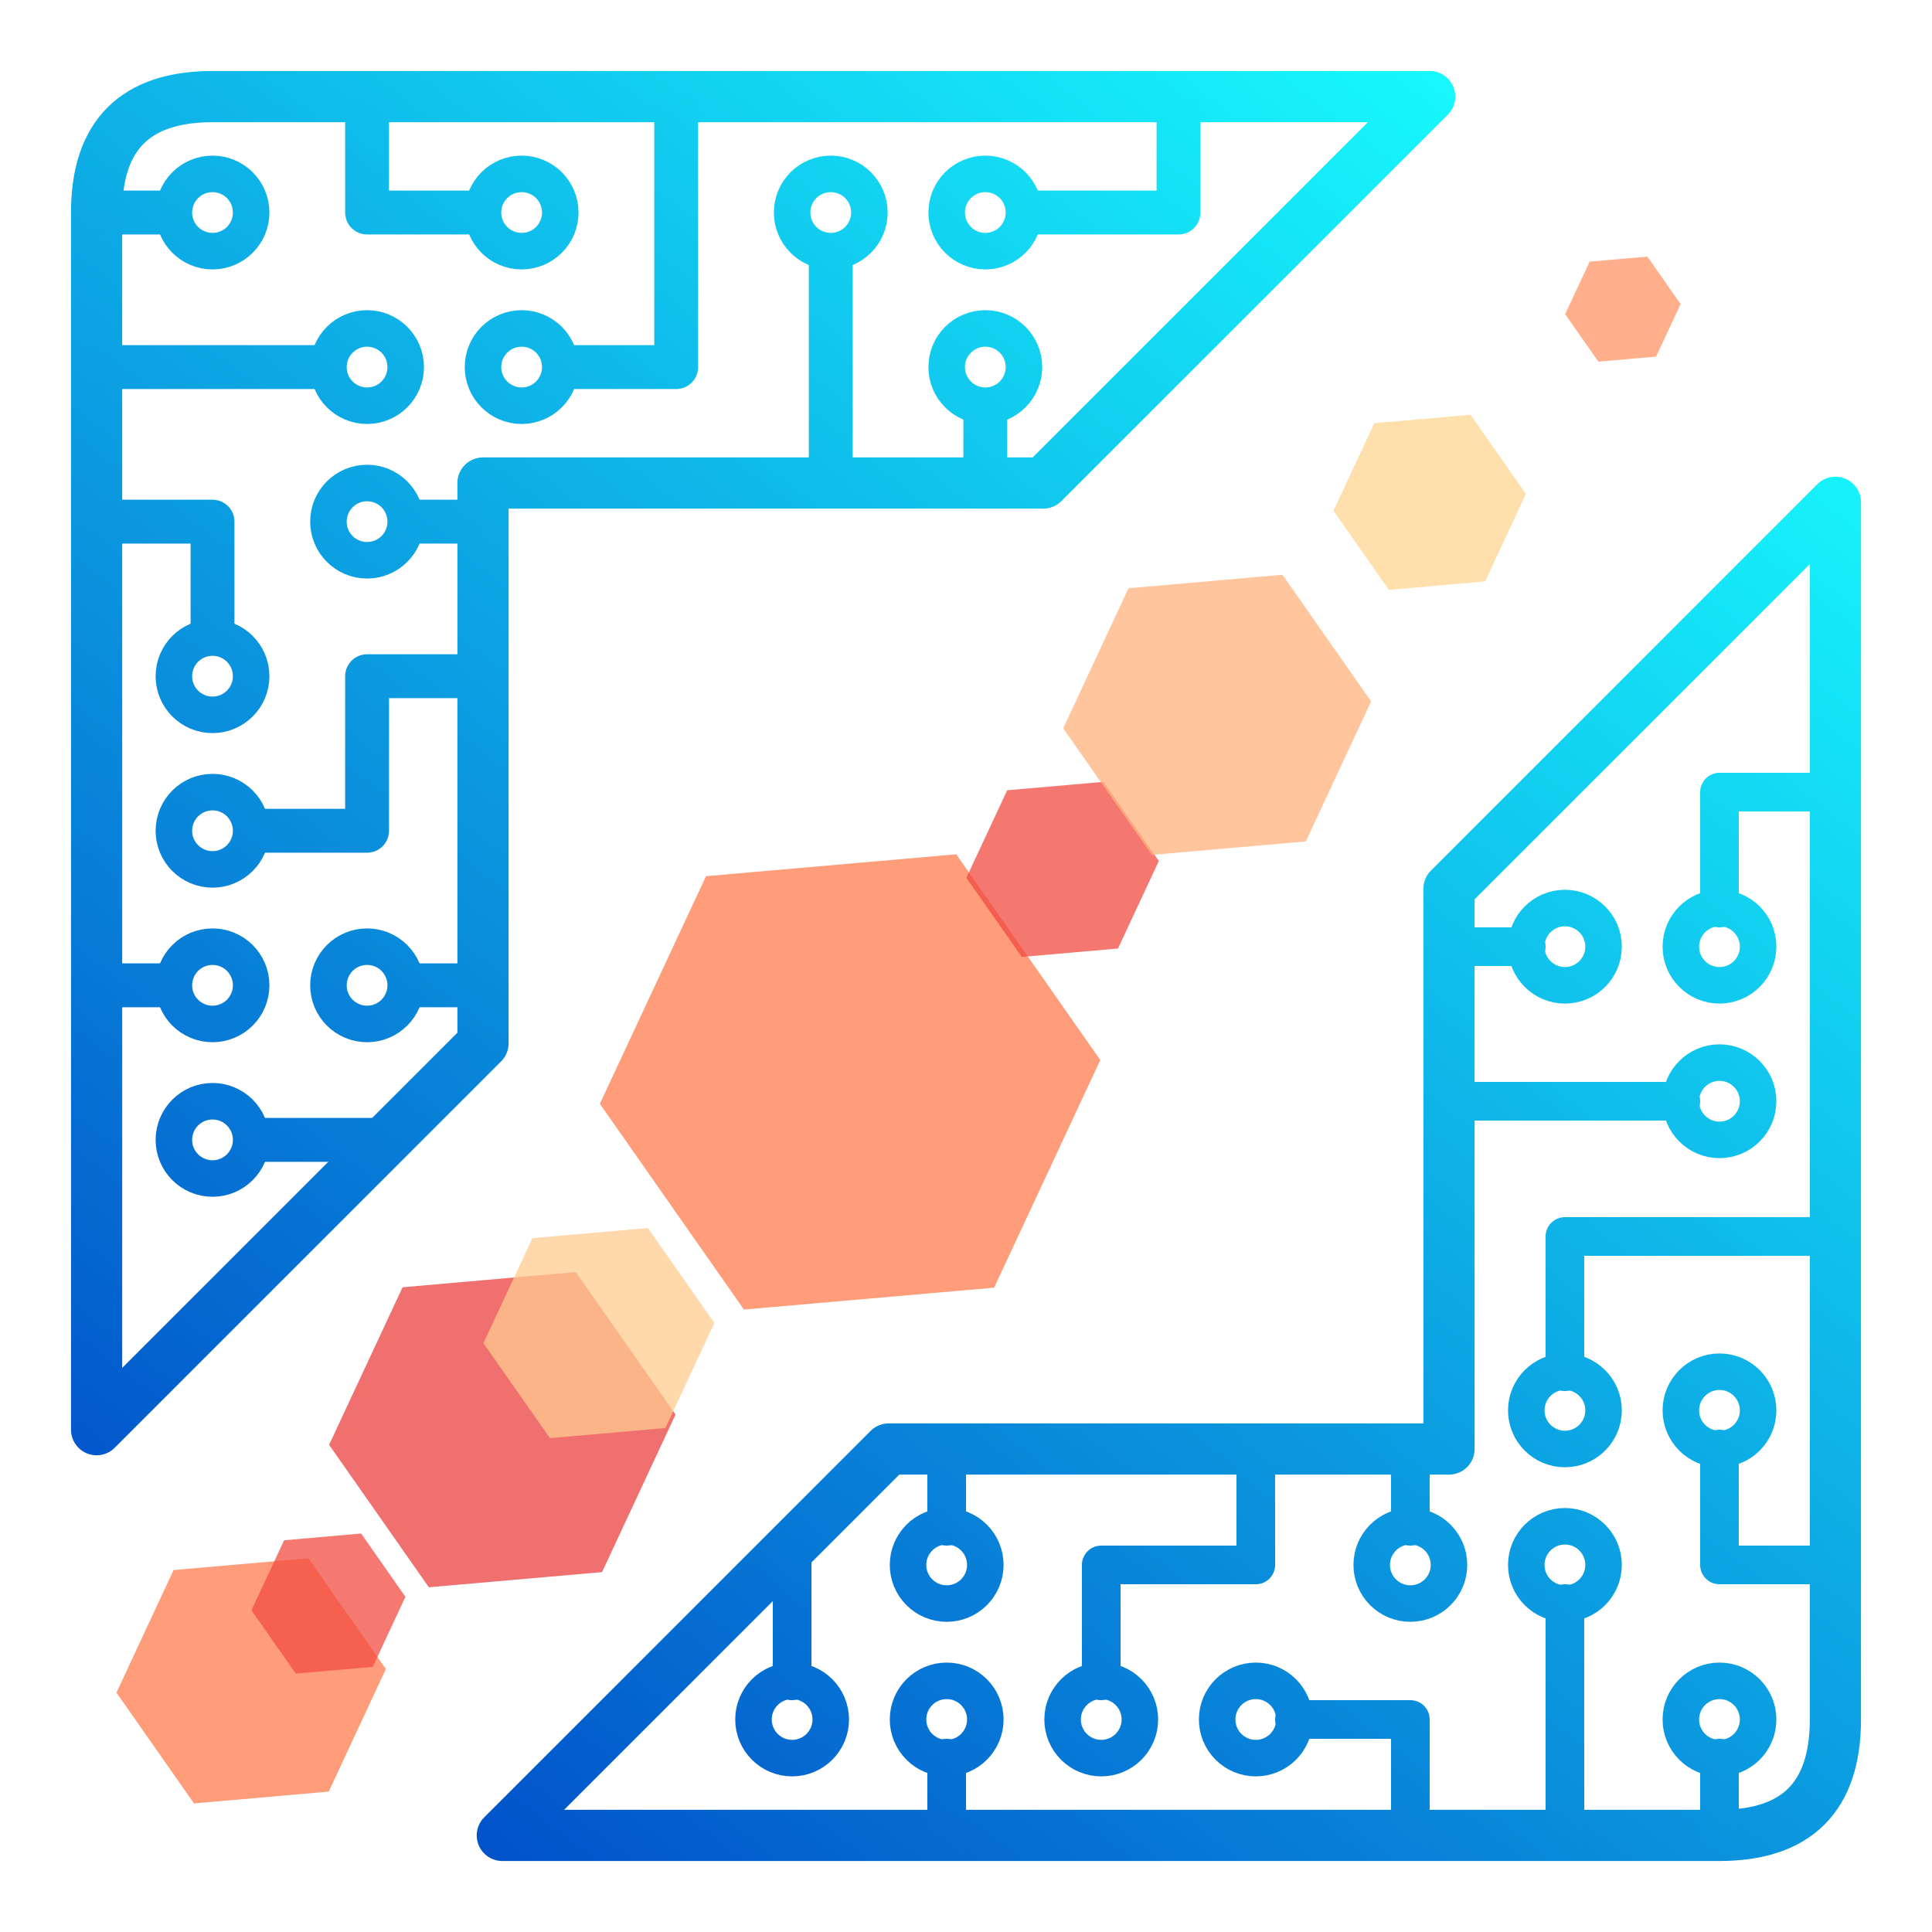 <svg xmlns="http://www.w3.org/2000/svg" xml:space="preserve" style="fill-rule:evenodd;clip-rule:evenodd;stroke-linejoin:round" viewBox="0 0 100 100"><path d="M57.267 57.511 49.811 68.16 36.86 67.027l-5.494-11.782 7.457-10.649 12.95 1.133z" style="fill:#ff7b4e;fill-opacity:.75;fill-rule:nonzero" transform="rotate(-10 42 58)"/><path d="m35 74-4.5 7.794h-9L17 74l4.5-7.794h9z" style="fill:#eb4141;fill-opacity:.75;fill-rule:nonzero" transform="rotate(-5 26 74)"/><path d="m20 87-3.5 6.062h-7L6 87l3.5-6.062h7z" style="fill:#ff7b4e;fill-opacity:.75;fill-rule:nonzero" transform="rotate(-5 13 87)"/><path d="m21 83-2 3.464h-4L13 83l2-3.464h4z" style="fill:#f14c41;fill-opacity:.75;fill-rule:nonzero" transform="rotate(-5 17 83)"/><path d="m79.25 26.273-2.5 4.33h-5l-2.5-4.33 2.5-4.33h5z" style="fill:#ffd591;fill-opacity:.75;fill-rule:nonzero" transform="rotate(-5 71 29)"/><path d="m87.083 16.091-1.5 2.598h-3l-1.5-2.598 1.5-2.598h3z" style="fill:#ff9465;fill-opacity:.75;fill-rule:nonzero" transform="rotate(-5 83 17)"/><path d="m60.083 45.091-2.5 4.33h-5l-2.5-4.33 2.5-4.33h5z" style="fill:#f04a41;fill-opacity:.75;fill-rule:nonzero" transform="rotate(-5 54 46)"/><path d="m71.269 39.837-4 6.928h-8l-4-6.928 4-6.928h8z" style="fill:#ffb37e;fill-opacity:.75;fill-rule:nonzero" transform="rotate(-5 30.645 41.5)"/><path d="m36.833 68.818-3 5.196h-6l-3-5.196 3-5.196h6z" style="fill:#ffcb90;fill-opacity:.75;fill-rule:nonzero" transform="rotate(-5 33 67)"/><path d="M5 11v63l20-20V25h29L74 5H11q-6 0-6 6Z" style="fill:none;fill-rule:nonzero;stroke:url(#a);stroke-width:2.65px"/><path d="M95 89q0 6-6 6H26l20-20h29V46l20-20z" style="fill:none;fill-rule:nonzero;stroke:url(#b);stroke-width:2.65px"/><circle cx="19" cy="51" r="2" style="fill:none;stroke:url(#c);stroke-width:1.89px"/><circle cx="11" cy="43" r="2" style="fill:none;stroke:url(#d);stroke-width:1.89px"/><circle cx="19" cy="27" r="2" style="fill:none;stroke:url(#e);stroke-width:1.89px"/><circle cx="11" cy="35" r="2" style="fill:none;stroke:url(#f);stroke-width:1.89px"/><circle cx="11" cy="51" r="2" style="fill:none;stroke:url(#g);stroke-width:1.89px"/><circle cx="11" cy="59" r="2" style="fill:none;stroke:url(#h);stroke-width:1.89px"/><circle cx="19" cy="19" r="2" style="fill:none;stroke:url(#i);stroke-width:1.89px"/><circle cx="11" cy="11" r="2" style="fill:none;stroke:url(#j);stroke-width:1.89px"/><circle cx="27" cy="19" r="2" style="fill:none;stroke:url(#k);stroke-width:1.89px"/><circle cx="27" cy="11" r="2" style="fill:none;stroke:url(#l);stroke-width:1.89px"/><circle cx="43" cy="11" r="2" style="fill:none;stroke:url(#m);stroke-width:1.89px"/><circle cx="51" cy="11" r="2" style="fill:none;stroke:url(#n);stroke-width:1.89px"/><circle cx="51" cy="19" r="2" style="fill:none;stroke:url(#o);stroke-width:1.89px"/><circle cx="89" cy="73" r="2" style="fill:none;stroke:url(#p);stroke-width:1.89px"/><circle cx="81" cy="73" r="2" style="fill:none;stroke:url(#q);stroke-width:1.89px"/><circle cx="89" cy="89" r="2" style="fill:none;stroke:url(#r);stroke-width:1.89px"/><circle cx="81" cy="81" r="2" style="fill:none;stroke:url(#s);stroke-width:1.89px"/><circle cx="89" cy="57" r="2" style="fill:none;stroke:url(#t);stroke-width:1.89px"/><circle cx="81" cy="49" r="2" style="fill:none;stroke:url(#u);stroke-width:1.89px"/><circle cx="89" cy="49" r="2" style="fill:none;stroke:url(#v);stroke-width:1.89px"/><circle cx="73" cy="81" r="2" style="fill:none;stroke:url(#w);stroke-width:1.89px"/><circle cx="65" cy="89" r="2" style="fill:none;stroke:url(#x);stroke-width:1.89px"/><circle cx="57" cy="89" r="2" style="fill:none;stroke:url(#y);stroke-width:1.89px"/><circle cx="49" cy="81" r="2" style="fill:none;stroke:url(#z);stroke-width:1.89px"/><circle cx="49" cy="89" r="2" style="fill:none;stroke:url(#A);stroke-width:1.89px"/><circle cx="41" cy="89" r="2" style="fill:none;stroke:url(#B);stroke-width:1.89px"/><path d="M49 95.251V91" style="fill:none;fill-rule:nonzero;stroke:url(#C);stroke-width:2px;stroke-linecap:round"/><path d="M41 80v7" style="fill:none;fill-rule:nonzero;stroke:url(#D);stroke-width:2px;stroke-linecap:round"/><path d="M49 75v4" style="fill:none;fill-rule:nonzero;stroke:url(#E);stroke-width:2px;stroke-linecap:round"/><path d="M65 75v6h-8v6" style="fill:none;fill-rule:nonzero;stroke:url(#F);stroke-width:2px;stroke-linecap:round"/><path d="M73 75v4" style="fill:none;fill-rule:nonzero;stroke:url(#G);stroke-width:2px;stroke-linecap:round"/><path d="M75 49h4" style="fill:none;fill-rule:nonzero;stroke:url(#H);stroke-width:2px;stroke-linecap:round"/><path d="M95 41h-6v6" style="fill:none;fill-rule:nonzero;stroke:url(#I);stroke-width:2px;stroke-linecap:round"/><path d="M75 57h12" style="fill:none;fill-rule:nonzero;stroke:url(#J);stroke-width:2px;stroke-linecap:round"/><path d="M95 64H81v7" style="fill:none;fill-rule:nonzero;stroke:url(#K);stroke-width:2px;stroke-linecap:round"/><path d="M95 81h-6v-6" style="fill:none;fill-rule:nonzero;stroke:url(#L);stroke-width:2px;stroke-linecap:round"/><path d="M89 95v-4" style="fill:none;fill-rule:nonzero;stroke:url(#M);stroke-width:2px;stroke-linecap:round"/><path d="M81 95V83" style="fill:none;fill-rule:nonzero;stroke:url(#N);stroke-width:2px;stroke-linecap:round"/><path d="M73 95v-6h-6" style="fill:none;fill-rule:nonzero;stroke:url(#O);stroke-width:2px;stroke-linecap:round"/><path d="M9 11H5" style="fill:none;fill-rule:nonzero;stroke:url(#P);stroke-width:2.27px"/><path d="M5 19h12" style="fill:none;fill-rule:nonzero;stroke:url(#Q);stroke-width:2.27px"/><path d="M19 5v6h6" style="fill:none;fill-rule:nonzero;stroke:url(#R);stroke-width:2.27px"/><path d="M29 19h6V5" style="fill:none;fill-rule:nonzero;stroke:url(#S);stroke-width:2.27px"/><path d="M43 13v12" style="fill:none;fill-rule:nonzero;stroke:url(#T);stroke-width:2.27px"/><path d="M53 11h8V5" style="fill:none;fill-rule:nonzero;stroke:url(#U);stroke-width:2.27px"/><path d="M51 25v-4" style="fill:none;fill-rule:nonzero;stroke:url(#V);stroke-width:2.27px"/><path d="M13 59h7" style="fill:none;fill-rule:nonzero;stroke:url(#W);stroke-width:2.27px"/><path d="M5 51h4" style="fill:none;fill-rule:nonzero;stroke:url(#X);stroke-width:2.27px"/><path d="M25 35h-6v8h-6" style="fill:none;fill-rule:nonzero;stroke:url(#Y);stroke-width:2.27px"/><path d="M25 51h-4" style="fill:none;fill-rule:nonzero;stroke:url(#Z);stroke-width:2.27px"/><path d="M5 27h6v6" style="fill:none;fill-rule:nonzero;stroke:url(#aa);stroke-width:2.27px"/><path d="M25 27h-4" style="fill:none;fill-rule:nonzero;stroke:url(#ab);stroke-width:2.27px"/><defs><linearGradient id="a" x1="0" x2="1" y1="0" y2="0" gradientTransform="rotate(128.444 40.477 22.469)scale(115.621)" gradientUnits="userSpaceOnUse"><stop offset="0" style="stop-color:#18ffff;stop-opacity:1"/><stop offset="1" style="stop-color:#0046c6;stop-opacity:1"/></linearGradient><linearGradient id="b" x1="0" x2="1" y1="0" y2="0" gradientTransform="rotate(128.444 40.477 22.469)scale(115.621)" gradientUnits="userSpaceOnUse"><stop offset="0" style="stop-color:#18ffff;stop-opacity:1"/><stop offset="1" style="stop-color:#0046c6;stop-opacity:1"/></linearGradient><linearGradient id="c" x1="0" x2="1" y1="0" y2="0" gradientTransform="rotate(128.444 40.477 22.469)scale(115.621)" gradientUnits="userSpaceOnUse"><stop offset="0" style="stop-color:#18ffff;stop-opacity:1"/><stop offset="1" style="stop-color:#0046c6;stop-opacity:1"/></linearGradient><linearGradient id="d" x1="0" x2="1" y1="0" y2="0" gradientTransform="rotate(128.444 40.477 22.469)scale(115.621)" gradientUnits="userSpaceOnUse"><stop offset="0" style="stop-color:#18ffff;stop-opacity:1"/><stop offset="1" style="stop-color:#0046c6;stop-opacity:1"/></linearGradient><linearGradient id="e" x1="0" x2="1" y1="0" y2="0" gradientTransform="rotate(128.444 40.477 22.469)scale(115.621)" gradientUnits="userSpaceOnUse"><stop offset="0" style="stop-color:#18ffff;stop-opacity:1"/><stop offset="1" style="stop-color:#0046c6;stop-opacity:1"/></linearGradient><linearGradient id="f" x1="0" x2="1" y1="0" y2="0" gradientTransform="rotate(128.444 40.477 22.469)scale(115.621)" gradientUnits="userSpaceOnUse"><stop offset="0" style="stop-color:#18ffff;stop-opacity:1"/><stop offset="1" style="stop-color:#0046c6;stop-opacity:1"/></linearGradient><linearGradient id="g" x1="0" x2="1" y1="0" y2="0" gradientTransform="rotate(128.444 40.477 22.469)scale(115.621)" gradientUnits="userSpaceOnUse"><stop offset="0" style="stop-color:#18ffff;stop-opacity:1"/><stop offset="1" style="stop-color:#0046c6;stop-opacity:1"/></linearGradient><linearGradient id="h" x1="0" x2="1" y1="0" y2="0" gradientTransform="rotate(128.444 40.477 22.469)scale(115.621)" gradientUnits="userSpaceOnUse"><stop offset="0" style="stop-color:#18ffff;stop-opacity:1"/><stop offset="1" style="stop-color:#0046c6;stop-opacity:1"/></linearGradient><linearGradient id="i" x1="0" x2="1" y1="0" y2="0" gradientTransform="rotate(128.444 40.477 22.469)scale(115.621)" gradientUnits="userSpaceOnUse"><stop offset="0" style="stop-color:#18ffff;stop-opacity:1"/><stop offset="1" style="stop-color:#0046c6;stop-opacity:1"/></linearGradient><linearGradient id="j" x1="0" x2="1" y1="0" y2="0" gradientTransform="rotate(128.444 40.477 22.469)scale(115.621)" gradientUnits="userSpaceOnUse"><stop offset="0" style="stop-color:#18ffff;stop-opacity:1"/><stop offset="1" style="stop-color:#0046c6;stop-opacity:1"/></linearGradient><linearGradient id="k" x1="0" x2="1" y1="0" y2="0" gradientTransform="rotate(128.444 40.477 22.469)scale(115.621)" gradientUnits="userSpaceOnUse"><stop offset="0" style="stop-color:#18ffff;stop-opacity:1"/><stop offset="1" style="stop-color:#0046c6;stop-opacity:1"/></linearGradient><linearGradient id="l" x1="0" x2="1" y1="0" y2="0" gradientTransform="rotate(128.444 40.477 22.469)scale(115.621)" gradientUnits="userSpaceOnUse"><stop offset="0" style="stop-color:#18ffff;stop-opacity:1"/><stop offset="1" style="stop-color:#0046c6;stop-opacity:1"/></linearGradient><linearGradient id="m" x1="0" x2="1" y1="0" y2="0" gradientTransform="rotate(128.444 40.477 22.469)scale(115.621)" gradientUnits="userSpaceOnUse"><stop offset="0" style="stop-color:#18ffff;stop-opacity:1"/><stop offset="1" style="stop-color:#0046c6;stop-opacity:1"/></linearGradient><linearGradient id="n" x1="0" x2="1" y1="0" y2="0" gradientTransform="rotate(128.444 40.477 22.469)scale(115.621)" gradientUnits="userSpaceOnUse"><stop offset="0" style="stop-color:#18ffff;stop-opacity:1"/><stop offset="1" style="stop-color:#0046c6;stop-opacity:1"/></linearGradient><linearGradient id="o" x1="0" x2="1" y1="0" y2="0" gradientTransform="rotate(128.444 40.477 22.469)scale(115.621)" gradientUnits="userSpaceOnUse"><stop offset="0" style="stop-color:#18ffff;stop-opacity:1"/><stop offset="1" style="stop-color:#0046c6;stop-opacity:1"/></linearGradient><linearGradient id="p" x1="0" x2="1" y1="0" y2="0" gradientTransform="rotate(128.444 40.477 22.469)scale(115.621)" gradientUnits="userSpaceOnUse"><stop offset="0" style="stop-color:#18ffff;stop-opacity:1"/><stop offset="1" style="stop-color:#0046c6;stop-opacity:1"/></linearGradient><linearGradient id="q" x1="0" x2="1" y1="0" y2="0" gradientTransform="rotate(128.444 40.477 22.469)scale(115.621)" gradientUnits="userSpaceOnUse"><stop offset="0" style="stop-color:#18ffff;stop-opacity:1"/><stop offset="1" style="stop-color:#0046c6;stop-opacity:1"/></linearGradient><linearGradient id="r" x1="0" x2="1" y1="0" y2="0" gradientTransform="rotate(128.444 40.477 22.469)scale(115.621)" gradientUnits="userSpaceOnUse"><stop offset="0" style="stop-color:#18ffff;stop-opacity:1"/><stop offset="1" style="stop-color:#0046c6;stop-opacity:1"/></linearGradient><linearGradient id="s" x1="0" x2="1" y1="0" y2="0" gradientTransform="rotate(128.444 40.477 22.469)scale(115.621)" gradientUnits="userSpaceOnUse"><stop offset="0" style="stop-color:#18ffff;stop-opacity:1"/><stop offset="1" style="stop-color:#0046c6;stop-opacity:1"/></linearGradient><linearGradient id="t" x1="0" x2="1" y1="0" y2="0" gradientTransform="rotate(128.444 40.477 22.469)scale(115.621)" gradientUnits="userSpaceOnUse"><stop offset="0" style="stop-color:#18ffff;stop-opacity:1"/><stop offset="1" style="stop-color:#0046c6;stop-opacity:1"/></linearGradient><linearGradient id="u" x1="0" x2="1" y1="0" y2="0" gradientTransform="rotate(128.444 40.477 22.469)scale(115.621)" gradientUnits="userSpaceOnUse"><stop offset="0" style="stop-color:#18ffff;stop-opacity:1"/><stop offset="1" style="stop-color:#0046c6;stop-opacity:1"/></linearGradient><linearGradient id="v" x1="0" x2="1" y1="0" y2="0" gradientTransform="rotate(128.444 40.477 22.469)scale(115.621)" gradientUnits="userSpaceOnUse"><stop offset="0" style="stop-color:#18ffff;stop-opacity:1"/><stop offset="1" style="stop-color:#0046c6;stop-opacity:1"/></linearGradient><linearGradient id="w" x1="0" x2="1" y1="0" y2="0" gradientTransform="rotate(128.444 40.477 22.469)scale(115.621)" gradientUnits="userSpaceOnUse"><stop offset="0" style="stop-color:#18ffff;stop-opacity:1"/><stop offset="1" style="stop-color:#0046c6;stop-opacity:1"/></linearGradient><linearGradient id="x" x1="0" x2="1" y1="0" y2="0" gradientTransform="rotate(128.444 40.477 22.469)scale(115.621)" gradientUnits="userSpaceOnUse"><stop offset="0" style="stop-color:#18ffff;stop-opacity:1"/><stop offset="1" style="stop-color:#0046c6;stop-opacity:1"/></linearGradient><linearGradient id="y" x1="0" x2="1" y1="0" y2="0" gradientTransform="rotate(128.444 40.477 22.469)scale(115.621)" gradientUnits="userSpaceOnUse"><stop offset="0" style="stop-color:#18ffff;stop-opacity:1"/><stop offset="1" style="stop-color:#0046c6;stop-opacity:1"/></linearGradient><linearGradient id="z" x1="0" x2="1" y1="0" y2="0" gradientTransform="rotate(128.444 40.477 22.469)scale(115.621)" gradientUnits="userSpaceOnUse"><stop offset="0" style="stop-color:#18ffff;stop-opacity:1"/><stop offset="1" style="stop-color:#0046c6;stop-opacity:1"/></linearGradient><linearGradient id="A" x1="0" x2="1" y1="0" y2="0" gradientTransform="rotate(128.444 40.477 22.469)scale(115.621)" gradientUnits="userSpaceOnUse"><stop offset="0" style="stop-color:#18ffff;stop-opacity:1"/><stop offset="1" style="stop-color:#0046c6;stop-opacity:1"/></linearGradient><linearGradient id="B" x1="0" x2="1" y1="0" y2="0" gradientTransform="rotate(128.444 40.477 22.469)scale(115.621)" gradientUnits="userSpaceOnUse"><stop offset="0" style="stop-color:#18ffff;stop-opacity:1"/><stop offset="1" style="stop-color:#0046c6;stop-opacity:1"/></linearGradient><linearGradient id="C" x1="0" x2="1" y1="0" y2="0" gradientTransform="rotate(128.444 40.477 22.469)scale(115.621)" gradientUnits="userSpaceOnUse"><stop offset="0" style="stop-color:#18ffff;stop-opacity:1"/><stop offset="1" style="stop-color:#0046c6;stop-opacity:1"/></linearGradient><linearGradient id="D" x1="0" x2="1" y1="0" y2="0" gradientTransform="rotate(128.444 40.477 22.469)scale(115.621)" gradientUnits="userSpaceOnUse"><stop offset="0" style="stop-color:#18ffff;stop-opacity:1"/><stop offset="1" style="stop-color:#0046c6;stop-opacity:1"/></linearGradient><linearGradient id="E" x1="0" x2="1" y1="0" y2="0" gradientTransform="rotate(128.444 40.477 22.469)scale(115.621)" gradientUnits="userSpaceOnUse"><stop offset="0" style="stop-color:#18ffff;stop-opacity:1"/><stop offset="1" style="stop-color:#0046c6;stop-opacity:1"/></linearGradient><linearGradient id="F" x1="0" x2="1" y1="0" y2="0" gradientTransform="rotate(128.444 40.477 22.469)scale(115.621)" gradientUnits="userSpaceOnUse"><stop offset="0" style="stop-color:#18ffff;stop-opacity:1"/><stop offset="1" style="stop-color:#0046c6;stop-opacity:1"/></linearGradient><linearGradient id="G" x1="0" x2="1" y1="0" y2="0" gradientTransform="rotate(128.444 40.477 22.469)scale(115.621)" gradientUnits="userSpaceOnUse"><stop offset="0" style="stop-color:#18ffff;stop-opacity:1"/><stop offset="1" style="stop-color:#0046c6;stop-opacity:1"/></linearGradient><linearGradient id="H" x1="0" x2="1" y1="0" y2="0" gradientTransform="rotate(128.444 40.477 22.469)scale(115.621)" gradientUnits="userSpaceOnUse"><stop offset="0" style="stop-color:#18ffff;stop-opacity:1"/><stop offset="1" style="stop-color:#0046c6;stop-opacity:1"/></linearGradient><linearGradient id="I" x1="0" x2="1" y1="0" y2="0" gradientTransform="rotate(128.444 40.477 22.469)scale(115.621)" gradientUnits="userSpaceOnUse"><stop offset="0" style="stop-color:#18ffff;stop-opacity:1"/><stop offset="1" style="stop-color:#0046c6;stop-opacity:1"/></linearGradient><linearGradient id="J" x1="0" x2="1" y1="0" y2="0" gradientTransform="rotate(128.444 40.477 22.469)scale(115.621)" gradientUnits="userSpaceOnUse"><stop offset="0" style="stop-color:#18ffff;stop-opacity:1"/><stop offset="1" style="stop-color:#0046c6;stop-opacity:1"/></linearGradient><linearGradient id="K" x1="0" x2="1" y1="0" y2="0" gradientTransform="rotate(128.444 40.477 22.469)scale(115.621)" gradientUnits="userSpaceOnUse"><stop offset="0" style="stop-color:#18ffff;stop-opacity:1"/><stop offset="1" style="stop-color:#0046c6;stop-opacity:1"/></linearGradient><linearGradient id="L" x1="0" x2="1" y1="0" y2="0" gradientTransform="rotate(128.444 40.477 22.469)scale(115.621)" gradientUnits="userSpaceOnUse"><stop offset="0" style="stop-color:#18ffff;stop-opacity:1"/><stop offset="1" style="stop-color:#0046c6;stop-opacity:1"/></linearGradient><linearGradient id="M" x1="0" x2="1" y1="0" y2="0" gradientTransform="rotate(128.444 40.477 22.469)scale(115.621)" gradientUnits="userSpaceOnUse"><stop offset="0" style="stop-color:#18ffff;stop-opacity:1"/><stop offset="1" style="stop-color:#0046c6;stop-opacity:1"/></linearGradient><linearGradient id="N" x1="0" x2="1" y1="0" y2="0" gradientTransform="rotate(128.444 40.477 22.469)scale(115.621)" gradientUnits="userSpaceOnUse"><stop offset="0" style="stop-color:#18ffff;stop-opacity:1"/><stop offset="1" style="stop-color:#0046c6;stop-opacity:1"/></linearGradient><linearGradient id="O" x1="0" x2="1" y1="0" y2="0" gradientTransform="rotate(128.444 40.477 22.469)scale(115.621)" gradientUnits="userSpaceOnUse"><stop offset="0" style="stop-color:#18ffff;stop-opacity:1"/><stop offset="1" style="stop-color:#0046c6;stop-opacity:1"/></linearGradient><linearGradient id="P" x1="0" x2="1" y1="0" y2="0" gradientTransform="rotate(128.444 40.477 22.469)scale(115.621)" gradientUnits="userSpaceOnUse"><stop offset="0" style="stop-color:#18ffff;stop-opacity:1"/><stop offset="1" style="stop-color:#0046c6;stop-opacity:1"/></linearGradient><linearGradient id="Q" x1="0" x2="1" y1="0" y2="0" gradientTransform="rotate(128.444 40.477 22.469)scale(115.621)" gradientUnits="userSpaceOnUse"><stop offset="0" style="stop-color:#18ffff;stop-opacity:1"/><stop offset="1" style="stop-color:#0046c6;stop-opacity:1"/></linearGradient><linearGradient id="R" x1="0" x2="1" y1="0" y2="0" gradientTransform="rotate(128.444 40.477 22.469)scale(115.621)" gradientUnits="userSpaceOnUse"><stop offset="0" style="stop-color:#18ffff;stop-opacity:1"/><stop offset="1" style="stop-color:#0046c6;stop-opacity:1"/></linearGradient><linearGradient id="S" x1="0" x2="1" y1="0" y2="0" gradientTransform="rotate(128.444 40.477 22.469)scale(115.621)" gradientUnits="userSpaceOnUse"><stop offset="0" style="stop-color:#18ffff;stop-opacity:1"/><stop offset="1" style="stop-color:#0046c6;stop-opacity:1"/></linearGradient><linearGradient id="T" x1="0" x2="1" y1="0" y2="0" gradientTransform="rotate(128.444 40.477 22.469)scale(115.621)" gradientUnits="userSpaceOnUse"><stop offset="0" style="stop-color:#18ffff;stop-opacity:1"/><stop offset="1" style="stop-color:#0046c6;stop-opacity:1"/></linearGradient><linearGradient id="U" x1="0" x2="1" y1="0" y2="0" gradientTransform="rotate(128.444 40.477 22.469)scale(115.621)" gradientUnits="userSpaceOnUse"><stop offset="0" style="stop-color:#18ffff;stop-opacity:1"/><stop offset="1" style="stop-color:#0046c6;stop-opacity:1"/></linearGradient><linearGradient id="V" x1="0" x2="1" y1="0" y2="0" gradientTransform="rotate(128.444 40.477 22.469)scale(115.621)" gradientUnits="userSpaceOnUse"><stop offset="0" style="stop-color:#18ffff;stop-opacity:1"/><stop offset="1" style="stop-color:#0046c6;stop-opacity:1"/></linearGradient><linearGradient id="W" x1="0" x2="1" y1="0" y2="0" gradientTransform="rotate(128.444 40.477 22.469)scale(115.621)" gradientUnits="userSpaceOnUse"><stop offset="0" style="stop-color:#18ffff;stop-opacity:1"/><stop offset="1" style="stop-color:#0046c6;stop-opacity:1"/></linearGradient><linearGradient id="X" x1="0" x2="1" y1="0" y2="0" gradientTransform="rotate(128.444 40.477 22.469)scale(115.621)" gradientUnits="userSpaceOnUse"><stop offset="0" style="stop-color:#18ffff;stop-opacity:1"/><stop offset="1" style="stop-color:#0046c6;stop-opacity:1"/></linearGradient><linearGradient id="Y" x1="0" x2="1" y1="0" y2="0" gradientTransform="rotate(128.444 40.477 22.469)scale(115.621)" gradientUnits="userSpaceOnUse"><stop offset="0" style="stop-color:#18ffff;stop-opacity:1"/><stop offset="1" style="stop-color:#0046c6;stop-opacity:1"/></linearGradient><linearGradient id="Z" x1="0" x2="1" y1="0" y2="0" gradientTransform="rotate(128.444 40.477 22.469)scale(115.621)" gradientUnits="userSpaceOnUse"><stop offset="0" style="stop-color:#18ffff;stop-opacity:1"/><stop offset="1" style="stop-color:#0046c6;stop-opacity:1"/></linearGradient><linearGradient id="aa" x1="0" x2="1" y1="0" y2="0" gradientTransform="rotate(128.444 40.477 22.469)scale(115.621)" gradientUnits="userSpaceOnUse"><stop offset="0" style="stop-color:#18ffff;stop-opacity:1"/><stop offset="1" style="stop-color:#0046c6;stop-opacity:1"/></linearGradient><linearGradient id="ab" x1="0" x2="1" y1="0" y2="0" gradientTransform="rotate(128.444 40.477 22.469)scale(115.621)" gradientUnits="userSpaceOnUse"><stop offset="0" style="stop-color:#18ffff;stop-opacity:1"/><stop offset="1" style="stop-color:#0046c6;stop-opacity:1"/></linearGradient></defs></svg>